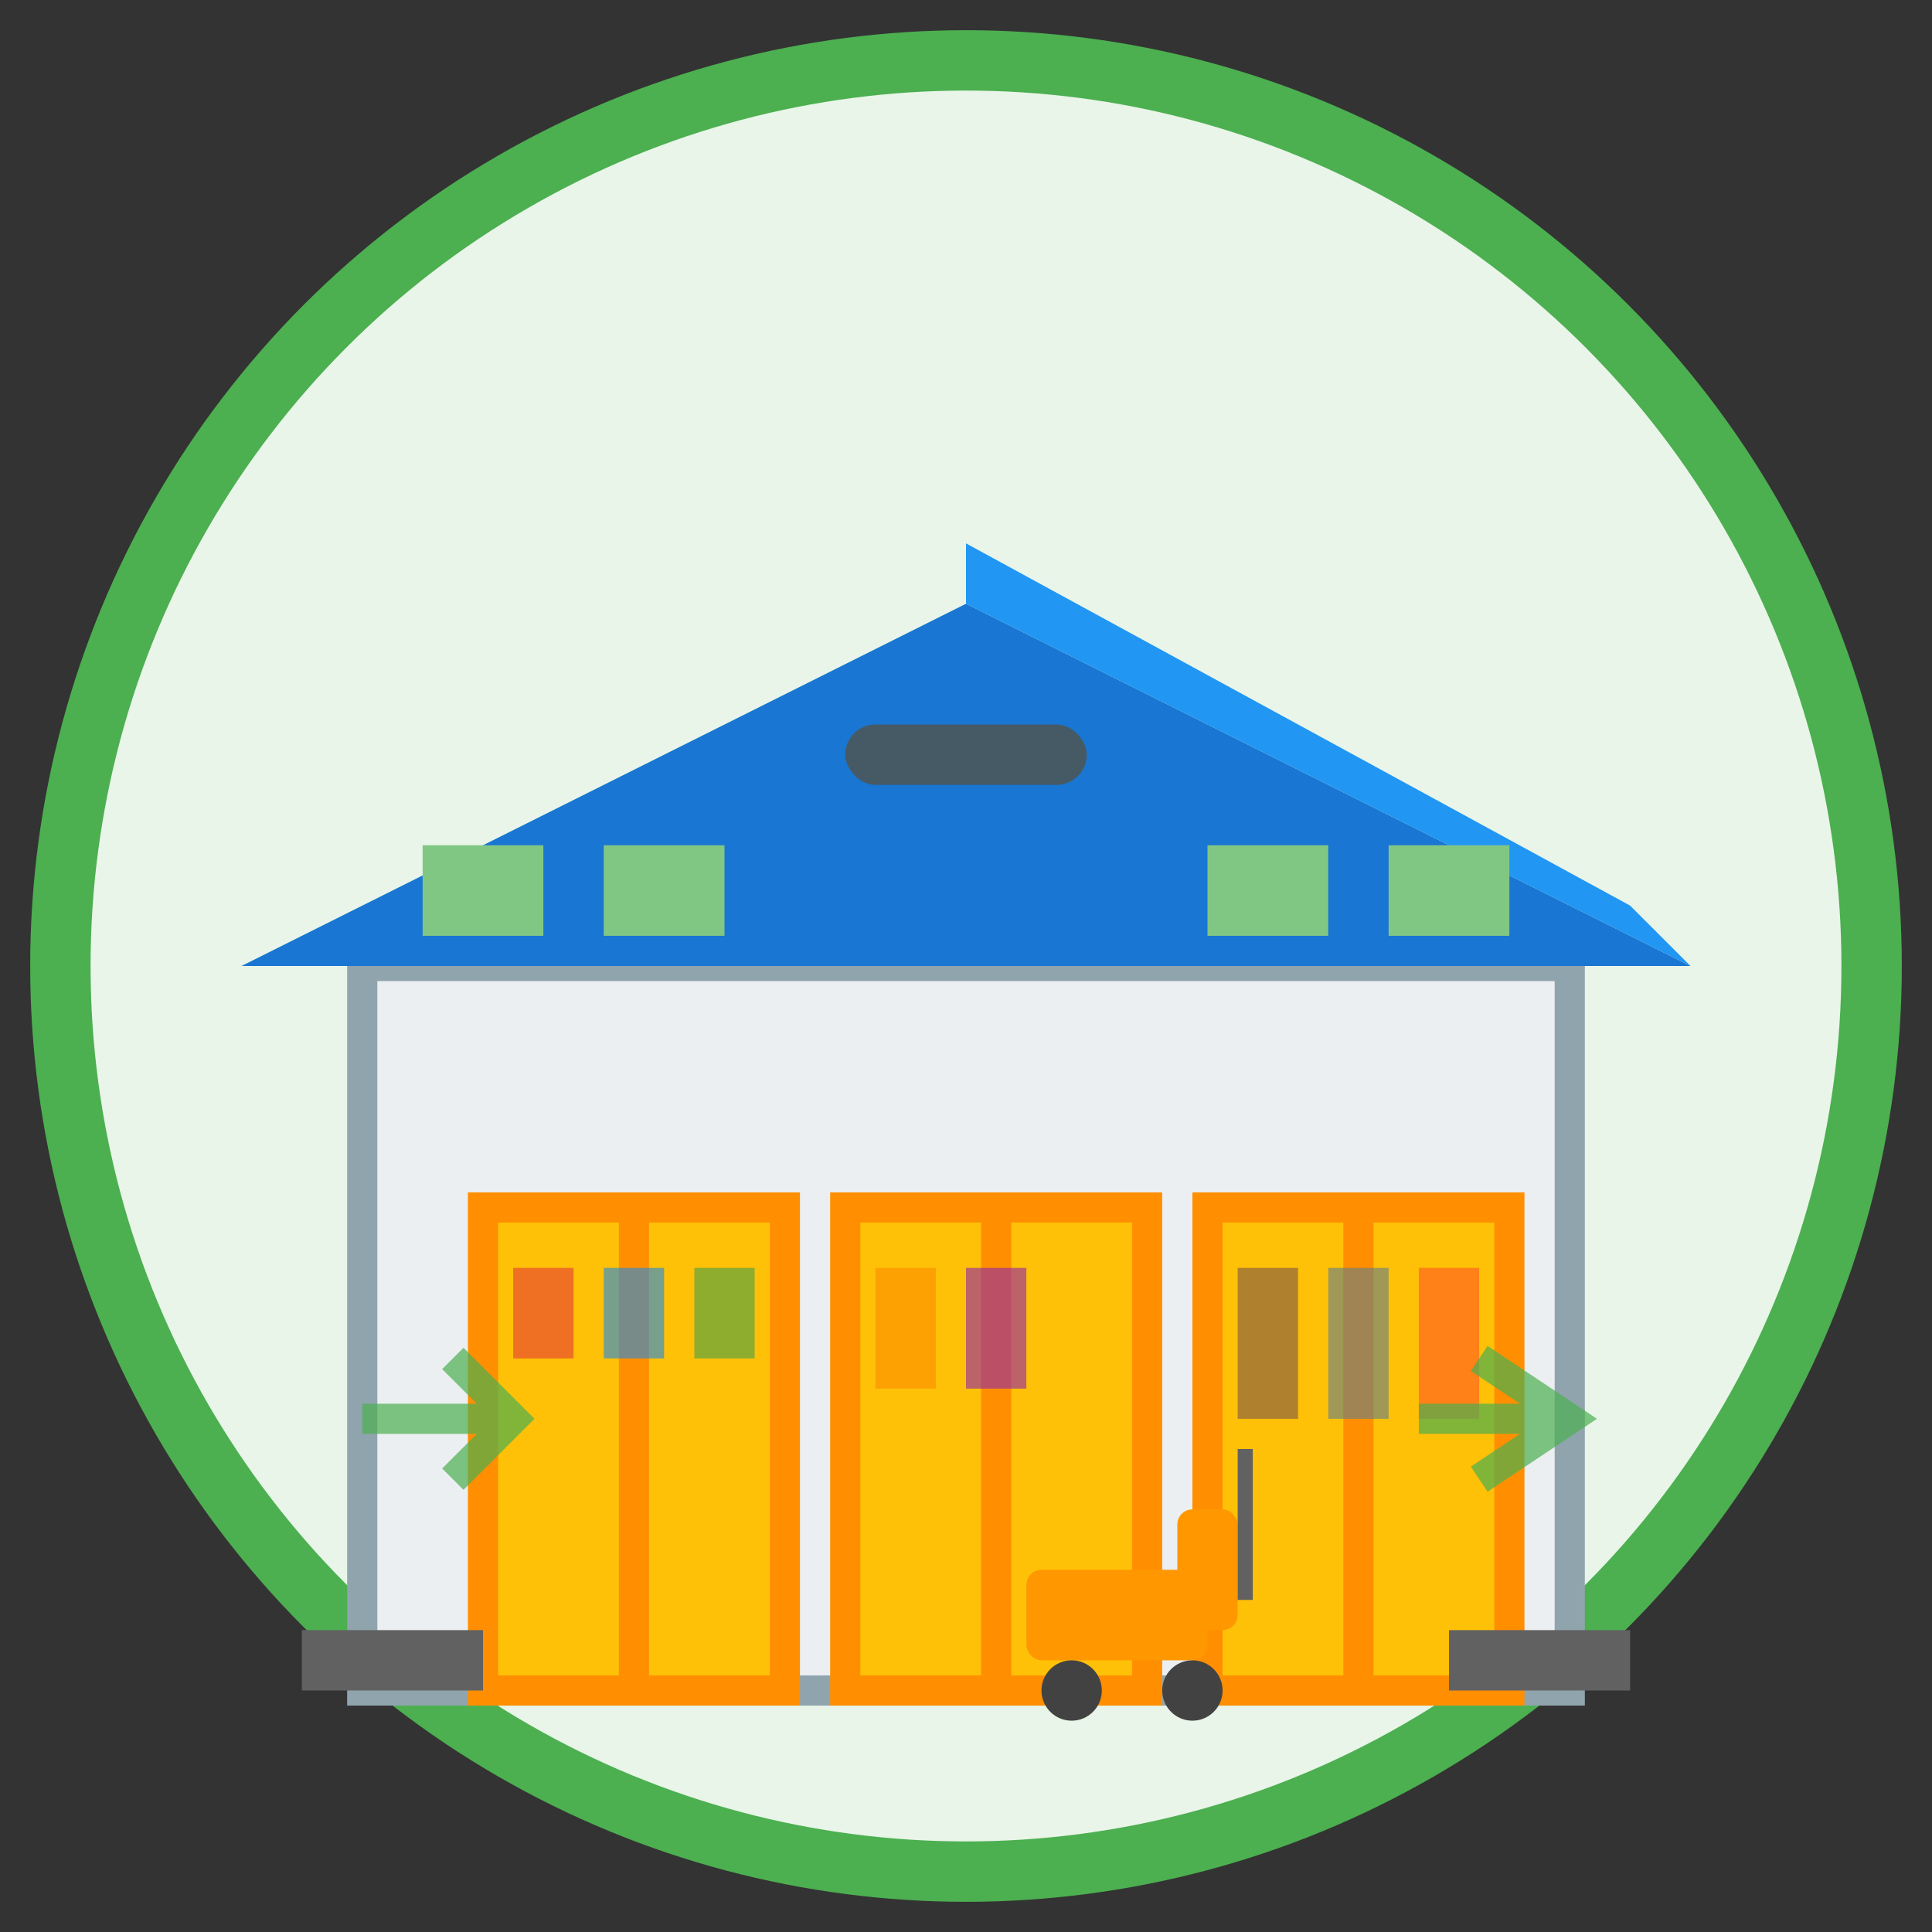 <svg width="64" height="64" viewBox="0 0 64 64" fill="none" xmlns="http://www.w3.org/2000/svg">
  <rect x="0" y="0" width="64" height="64" fill="#333333" stroke="none"/>
  <!-- Background circle -->
  <circle cx="32" cy="32" r="30" fill="#E8F5E8" stroke="#4CAF50" stroke-width="2"/>
  
  <!-- Warehouse building -->
  <g transform="translate(8, 12)">
    <!-- Main building structure -->
    <rect x="4" y="20" width="40" height="24" fill="#ECEFF1" stroke="#90A4AE" stroke-width="1"/>
    
    <!-- Roof -->
    <polygon points="0,20 24,8 48,20" fill="#1976D2"/>
    <polygon points="24,8 48,20 46,18 24,6" fill="#2196F3"/>
    
    <!-- Large warehouse doors -->
    <rect x="8" y="28" width="10" height="16" fill="#FFC107" stroke="#FF8F00" stroke-width="1"/>
    <rect x="20" y="28" width="10" height="16" fill="#FFC107" stroke="#FF8F00" stroke-width="1"/>
    <rect x="32" y="28" width="10" height="16" fill="#FFC107" stroke="#FF8F00" stroke-width="1"/>
    
    <!-- Door separators -->
    <line x1="13" y1="28" x2="13" y2="44" stroke="#FF8F00" stroke-width="1"/>
    <line x1="25" y1="28" x2="25" y2="44" stroke="#FF8F00" stroke-width="1"/>
    <line x1="37" y1="28" x2="37" y2="44" stroke="#FF8F00" stroke-width="1"/>
    
    <!-- Windows -->
    <rect x="6" y="16" width="4" height="3" fill="#81C784"/>
    <rect x="12" y="16" width="4" height="3" fill="#81C784"/>
    <rect x="32" y="16" width="4" height="3" fill="#81C784"/>
    <rect x="38" y="16" width="4" height="3" fill="#81C784"/>
    
    <!-- Roof details -->
    <rect x="20" y="12" width="8" height="2" rx="1" fill="#455A64"/>
    
    <!-- Loading docks -->
    <rect x="2" y="42" width="6" height="2" fill="#616161"/>
    <rect x="40" y="42" width="6" height="2" fill="#616161"/>
    
    <!-- Storage indicators inside -->
    <g opacity="0.6">
      <rect x="9" y="30" width="2" height="3" fill="#E53935"/>
      <rect x="12" y="30" width="2" height="3" fill="#1E88E5"/>
      <rect x="15" y="30" width="2" height="3" fill="#43A047"/>
      
      <rect x="21" y="30" width="2" height="4" fill="#FB8C00"/>
      <rect x="24" y="30" width="2" height="4" fill="#8E24AA"/>
      <rect x="27" y="30" width="2" height="4" fill="#FFC107"/>
      
      <rect x="33" y="30" width="2" height="5" fill="#795548"/>
      <rect x="36" y="30" width="2" height="5" fill="#607D8B"/>
      <rect x="39" y="30" width="2" height="5" fill="#FF5722"/>
    </g>
    
    <!-- Forklift -->
    <g transform="translate(26, 36)">
      <rect x="0" y="4" width="6" height="3" rx="0.5" fill="#FF9800"/>
      <rect x="5" y="2" width="2" height="4" rx="0.5" fill="#FF9800"/>
      <circle cx="1.5" cy="8" r="1" fill="#424242"/>
      <circle cx="5.5" cy="8" r="1" fill="#424242"/>
      <rect x="7" y="0" width="0.5" height="5" fill="#616161"/>
    </g>
  </g>
  
  <!-- Activity indicators -->
  <g transform="translate(32, 32)">
    <!-- Movement arrows -->
    <g stroke="#4CAF50" stroke-width="1" fill="none" opacity="0.7">
      <path d="M-20 15 L-15 15 M-17 13 L-15 15 L-17 17"/>
      <path d="M15 15 L20 15 M17 13 L20 15 L17 17"/>
    </g>
  </g>
</svg>
